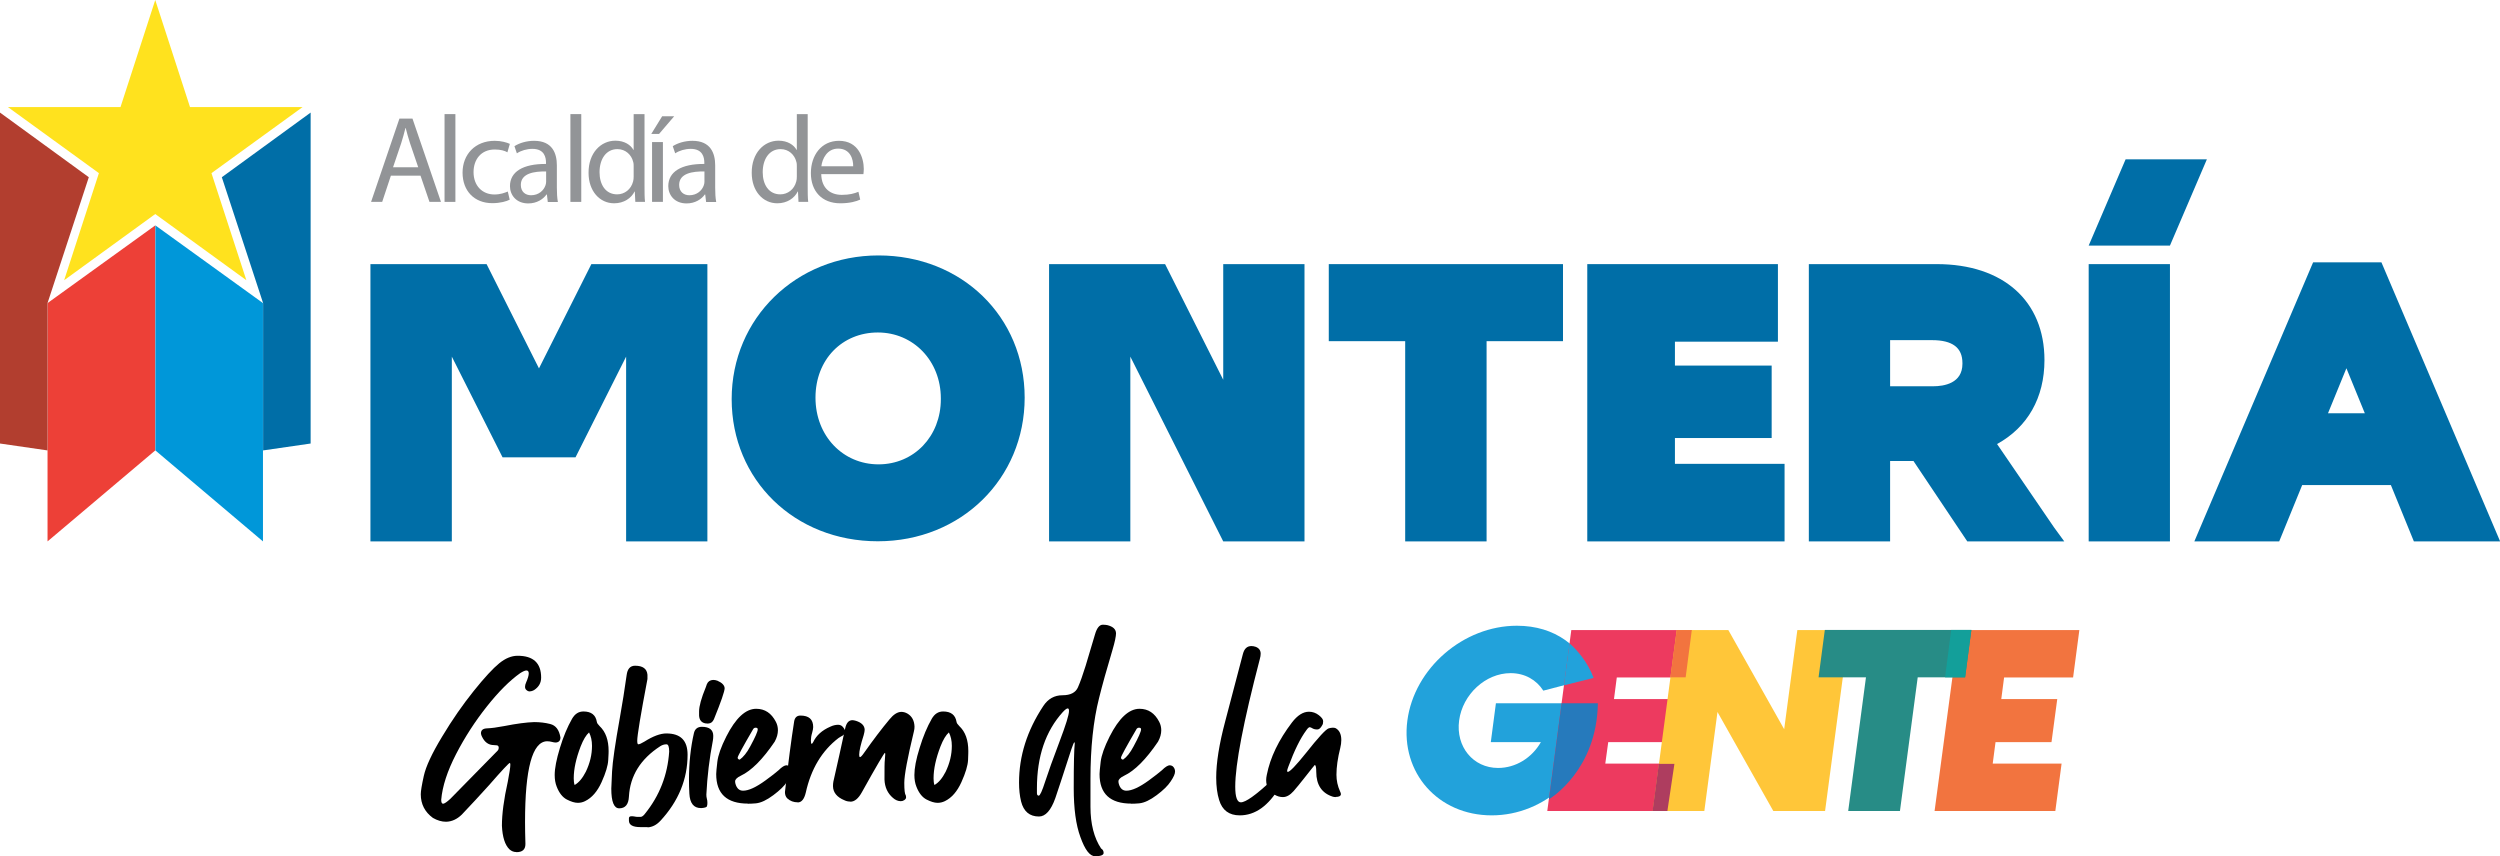 <svg xmlns="http://www.w3.org/2000/svg" xmlns:xlink="http://www.w3.org/1999/xlink" id="Capa_2" data-name="Capa 2" viewBox="0 0 195.65 67.01"><defs><style>      .cls-1 {        fill: #b23e2f;      }      .cls-1, .cls-2, .cls-3, .cls-4, .cls-5, .cls-6, .cls-7, .cls-8, .cls-9, .cls-10, .cls-11, .cls-12, .cls-13, .cls-14, .cls-15, .cls-16, .cls-17, .cls-18, .cls-19 {        stroke-width: 0px;      }      .cls-2 {        fill: #929497;      }      .cls-3, .cls-15 {        fill: #f2743f;      }      .cls-4 {        fill: #ffc639;      }      .cls-5, .cls-12 {        fill: #22a2db;      }      .cls-6, .cls-10, .cls-12, .cls-13, .cls-14, .cls-15, .cls-16, .cls-18 {        fill-rule: evenodd;      }      .cls-6, .cls-19 {        fill: #006ea7;      }      .cls-7 {        fill: #ed3a5f;      }      .cls-9 {        fill: none;      }      .cls-10 {        fill: #0097d9;      }      .cls-11 {        fill: #ffe21e;      }      .cls-13 {        fill: #139f9a;      }      .cls-14 {        fill: #ae3d5f;      }      .cls-20 {        clip-path: url(#clippath);      }      .cls-16 {        fill: #ed4037;      }      .cls-17 {        fill: #278c86;      }      .cls-18 {        fill: #267abc;      }    </style><clipPath id="clippath"><rect class="cls-9" y="0" width="195.65" height="67.01"></rect></clipPath></defs><g id="Capa_2-2" data-name="Capa 2"><g><polygon class="cls-16" points="12.15 17.64 12.15 35.25 3.72 42.37 3.72 23.72 12.15 17.64"></polygon><polygon class="cls-1" points="0 34.71 3.72 35.25 3.72 23.72 6.95 13.87 0 8.81 0 34.71"></polygon><polygon class="cls-11" points="12.15 0 9.43 8.38 .62 8.38 7.74 13.55 5.02 21.93 12.15 16.75 19.28 21.93 16.55 13.55 23.68 8.38 14.87 8.38 12.15 0"></polygon><polygon class="cls-10" points="12.16 17.64 12.16 35.25 20.58 42.37 20.58 23.72 12.16 17.64"></polygon><polygon class="cls-6" points="24.31 8.81 17.36 13.87 20.59 23.72 20.59 35.25 24.31 34.71 24.31 8.81"></polygon><path class="cls-19" d="m183.63,28.82l1.44,3.52h-2.88l1.44-3.52Zm-2.61-8.28l-8.84,20.77-.45,1.06h6.64l1.8-4.41h6.94l1.8,4.41h6.75l-9.29-21.84h-5.33Z"></path><polygon class="cls-19" points="124.22 20.67 139.14 20.67 139.14 26.74 131.08 26.74 131.08 28.61 138.65 28.61 138.65 34.28 131.08 34.28 131.08 36.3 139.66 36.3 139.66 42.37 124.22 42.37 124.22 20.67"></polygon><g class="cls-20"><path class="cls-19" d="m73.63,31.19h0v.05c0,2.91-2.1,5.1-4.88,5.1s-4.93-2.22-4.93-5.22,2.1-5.1,4.88-5.1,4.93,2.22,4.93,5.16m-4.88-11.19c-6.44,0-11.49,4.91-11.49,11.24s4.92,11.13,11.44,11.13,11.49-4.91,11.49-11.24-4.92-11.13-11.44-11.13"></path><polygon class="cls-19" points="103.99 26.7 109.97 26.7 109.97 42.37 116.34 42.37 116.34 26.7 122.32 26.7 122.32 20.67 103.99 20.67 103.99 26.7"></polygon><path class="cls-19" d="m153.58,28.41h0v.06c0,1.53-1.44,1.76-2.3,1.76h-3.36v-3.61h3.28c1.6,0,2.38.59,2.38,1.79m7.16,12.85l-4.45-6.51c2.39-1.31,3.71-3.62,3.71-6.57,0-4.63-3.23-7.51-8.43-7.51h-10.01v21.7h6.36v-6.29h1.83l4.21,6.29h7.59l-.81-1.11Z"></path><polygon class="cls-19" points="169.82 41.31 169.82 20.67 163.46 20.67 163.46 42.37 169.37 42.37 169.82 42.37 169.82 41.31"></polygon><polygon class="cls-19" points="91.18 20.67 88.49 20.67 82.1 20.67 82.1 42.37 88.46 42.37 88.46 36.08 88.46 27.91 95.73 42.37 102.09 42.37 102.09 41.31 102.09 20.67 95.73 20.67 95.73 29.72 91.18 20.67"></polygon><polygon class="cls-19" points="46.28 20.67 48.97 20.67 55.36 20.67 55.36 42.37 49 42.37 49 36.08 49 27.91 45.04 35.79 39.33 35.79 35.36 27.91 35.36 36.08 35.36 42.37 28.99 42.37 28.99 20.67 35.39 20.67 38.08 20.67 42.18 28.83 46.28 20.67"></polygon><polygon class="cls-19" points="172.71 12.47 166.35 12.47 163.46 19.22 169.82 19.22 172.71 12.47"></polygon><path class="cls-2" d="m30.59,13.75l-.68,2.05h-.87l2.22-6.52h1.02l2.23,6.52h-.9l-.7-2.05h-2.31Zm2.14-.66l-.64-1.88c-.14-.42-.24-.81-.34-1.19h-.02c-.1.39-.2.78-.33,1.18l-.64,1.89h1.97Z"></path><rect class="cls-2" x="34.79" y="8.93" width=".85" height="6.87"></rect><path class="cls-2" d="m39.88,15.63c-.22.12-.72.27-1.35.27-1.41,0-2.33-.96-2.33-2.39s.99-2.49,2.52-2.49c.5,0,.95.13,1.18.24l-.19.66c-.2-.12-.52-.22-.99-.22-1.08,0-1.66.79-1.66,1.77,0,1.08.7,1.75,1.63,1.75.48,0,.8-.13,1.05-.23l.15.64Z"></path><path class="cls-2" d="m42.87,15.81l-.07-.59h-.03c-.26.37-.76.7-1.43.7-.95,0-1.43-.67-1.43-1.35,0-1.13,1.01-1.75,2.82-1.74v-.1c0-.39-.11-1.08-1.06-1.08-.44,0-.89.13-1.22.35l-.19-.56c.39-.25.95-.42,1.54-.42,1.43,0,1.78.98,1.78,1.92v1.75c0,.41.02.8.08,1.12h-.77Zm-.13-2.39c-.93-.02-1.98.14-1.98,1.05,0,.55.37.81.8.81.61,0,1-.39,1.13-.78.03-.09.05-.18.05-.27v-.81Z"></path><rect class="cls-2" x="44.64" y="8.93" width=".85" height="6.87"></rect><path class="cls-2" d="m50.44,8.93v5.66c0,.42,0,.89.04,1.21h-.76l-.04-.81h-.02c-.26.52-.83.92-1.6.92-1.13,0-2-.96-2-2.38-.01-1.56.96-2.52,2.1-2.52.72,0,1.2.34,1.41.72h.02v-2.8h.85Zm-.85,4.09c0-.11,0-.25-.04-.36-.13-.54-.59-.99-1.23-.99-.88,0-1.4.77-1.4,1.81,0,.95.46,1.73,1.38,1.73.57,0,1.09-.38,1.25-1.02.03-.12.04-.23.04-.37v-.81Z"></path><path class="cls-2" d="m52.76,9.1l-1.18,1.38h-.61l.85-1.38h.94Zm-1.73,2.02h.85v4.68h-.85v-4.68Z"></path><path class="cls-2" d="m55.26,15.81l-.07-.59h-.03c-.26.37-.76.7-1.43.7-.95,0-1.43-.67-1.43-1.35,0-1.13,1.01-1.75,2.82-1.74v-.1c0-.39-.11-1.08-1.06-1.08-.44,0-.89.13-1.22.35l-.19-.56c.39-.25.95-.42,1.54-.42,1.43,0,1.78.98,1.78,1.92v1.75c0,.41.02.8.08,1.12h-.77Zm-.13-2.39c-.93-.02-1.98.14-1.98,1.05,0,.55.37.81.8.81.61,0,1-.39,1.13-.78.03-.09.05-.18.05-.27v-.81Z"></path><path class="cls-2" d="m63.21,8.93v5.66c0,.42,0,.89.04,1.21h-.76l-.04-.81h-.02c-.26.52-.83.92-1.6.92-1.13,0-2-.96-2-2.38-.01-1.56.96-2.52,2.1-2.52.72,0,1.2.34,1.41.72h.02v-2.8h.85Zm-.85,4.09c0-.11,0-.25-.04-.36-.13-.54-.59-.99-1.23-.99-.88,0-1.4.77-1.4,1.81,0,.95.46,1.73,1.38,1.73.57,0,1.09-.38,1.25-1.02.03-.12.04-.23.04-.37v-.81Z"></path><path class="cls-2" d="m64.27,13.62c.02,1.15.75,1.63,1.61,1.63.61,0,.98-.11,1.3-.24l.14.61c-.3.14-.81.29-1.56.29-1.44,0-2.3-.95-2.3-2.36s.83-2.53,2.2-2.53c1.53,0,1.94,1.35,1.94,2.21,0,.17-.02.31-.03.4h-3.29Zm2.5-.61c.01-.54-.22-1.38-1.18-1.38-.86,0-1.24.79-1.31,1.38h2.49Z"></path><path class="cls-8" d="m40.39,66.68c-.19,0-.36-.07-.52-.21-.35-.34-.55-.96-.59-1.85,0-.91.15-2.06.46-3.45.13-.68.2-1.12.2-1.33,0-.09-.02-.13-.05-.13-.06,0-.61.58-1.62,1.74-.7.78-1.41,1.54-2.13,2.3-.37.36-.78.55-1.23.56-.34,0-.68-.1-1.03-.3-.63-.46-.95-1.08-.95-1.85,0-.25.08-.73.24-1.45.16-.72.63-1.74,1.43-3.06.79-1.32,1.62-2.51,2.47-3.57.85-1.06,1.52-1.78,2-2.17.48-.39.96-.59,1.44-.59,1.23,0,1.84.57,1.84,1.71,0,.42-.19.74-.56.98-.1.06-.21.09-.33.1-.09,0-.17-.03-.25-.1-.08-.06-.12-.15-.12-.26s.03-.22.08-.33c.14-.32.21-.56.21-.72,0-.15-.06-.23-.18-.23-.11,0-.27.07-.49.21-.82.58-1.69,1.45-2.61,2.61-.92,1.16-1.73,2.41-2.41,3.73-.68,1.32-1.07,2.51-1.16,3.57,0,.21.05.31.15.31.11-.01.3-.14.56-.38l3.69-3.76c.06-.05.1-.14.1-.25,0-.11-.06-.17-.14-.18-.08-.01-.16-.02-.24-.02-.41,0-.72-.22-.93-.66-.05-.09-.07-.17-.08-.26,0-.25.16-.38.48-.39.32-.01.77-.07,1.35-.18.96-.19,1.74-.29,2.33-.31.45,0,.87.05,1.26.15.44.11.7.46.8,1.05,0,.25-.12.38-.36.4-.1,0-.2-.02-.31-.05-.11-.03-.24-.05-.38-.05-1.15.03-1.72,2.14-1.72,6.32,0,.49.01,1.07.03,1.72,0,.43-.23.64-.71.64"></path><path class="cls-8" d="m45.22,62.83c-.24,0-.53-.09-.86-.26-.33-.17-.6-.51-.79-1-.11-.27-.16-.58-.16-.92,0-.53.14-1.23.41-2.12.27-.89.59-1.65.95-2.28.22-.38.51-.57.89-.57.61,0,.96.27,1.05.82.01.09.09.2.23.34.46.44.69,1.08.69,1.94,0,.04,0,.28-.03.7-.02.42-.19,1-.52,1.73-.33.73-.76,1.23-1.3,1.49-.18.09-.37.13-.56.13m-.26-1.39c.34-.19.63-.54.89-1.05.32-.67.48-1.34.48-2.02,0-.41-.08-.75-.23-1.05-.23.2-.45.56-.66,1.1-.36.94-.54,1.77-.54,2.49,0,.21.02.38.07.53"></path><path class="cls-8" d="m50.68,64.73h-.56c-.6,0-.9-.17-.9-.51,0-.02,0-.08,0-.18,0-.1.06-.15.17-.16.1,0,.19,0,.27.02.08.02.17.03.25.03.04,0,.12,0,.22,0,.1,0,.22-.08.34-.24,1.15-1.42,1.78-3.05,1.9-4.87,0-.38-.07-.57-.21-.57-.17,0-.34.05-.49.15-1.54,1-2.36,2.31-2.45,3.94-.03.61-.28.92-.76.92-.41,0-.62-.51-.62-1.54,0-.14.02-.59.06-1.34.04-.75.24-2.15.61-4.21.2-1.1.37-2.21.53-3.33.06-.49.28-.74.66-.74.61,0,.93.24.97.71v.33c-.54,2.83-.8,4.44-.8,4.82,0,.2.03.29.08.29.09,0,.25-.07.48-.21.68-.43,1.25-.64,1.72-.64,1.11,0,1.66.55,1.66,1.66,0,1.92-.71,3.65-2.13,5.18-.3.32-.63.49-1,.51"></path><path class="cls-8" d="m54.9,63.24h-.05c-.56,0-.86-.38-.9-1.13-.02-.37-.03-.73-.03-1.08,0-1.32.13-2.55.39-3.67.08-.32.29-.48.62-.48.59,0,.89.24.89.71,0,.13-.01.25-.03.36-.27,1.39-.44,2.8-.51,4.23,0,.12.01.23.04.33.03.1.04.2.04.31,0,.09,0,.17-.03.26-.01.09-.16.14-.43.16m.53-6.61l-.23-.02c-.31-.06-.47-.27-.49-.61v-.33c0-.39.17-1.03.53-1.9l.08-.23c.09-.21.25-.32.49-.33.11,0,.22.02.33.06.37.16.56.36.57.59,0,.24-.28,1.05-.84,2.43-.1.22-.25.33-.44.33"></path><path class="cls-8" d="m58.54,62.89c-1.66,0-2.49-.77-2.49-2.31,0-.14.03-.46.09-.97.06-.5.29-1.16.7-1.97.73-1.44,1.51-2.17,2.34-2.17.68,0,1.19.34,1.54,1.02.11.21.16.43.16.66,0,.28-.08.58-.25.89-.94,1.39-1.83,2.28-2.66,2.67-.29.14-.44.29-.44.44,0,.07.01.13.03.2.1.35.3.53.59.53.44,0,1.02-.27,1.75-.8.48-.35.83-.62,1.03-.8.26-.26.47-.39.62-.39.08,0,.15.03.23.08.12.11.18.25.18.41,0,.18-.11.43-.34.77-.22.34-.59.7-1.1,1.08-.51.38-.96.6-1.37.64-.23.02-.44.03-.64.03m-.62-3.45c.28-.2.56-.54.82-1.03.39-.72.59-1.17.59-1.34,0-.09-.05-.13-.16-.13-.08,0-.14.03-.18.08-.82,1.4-1.23,2.16-1.23,2.26,0,.09.05.14.16.16"></path><path class="cls-8" d="m62.43,62.79c-.32,0-.59-.1-.82-.31-.12-.12-.18-.29-.18-.49.25-2.23.49-4.07.72-5.53.05-.31.22-.46.49-.46.67,0,1,.3,1,.9,0,.11-.03.26-.08.44-.07.23-.1.44-.1.62,0,.16.02.25.06.25.03,0,.07-.04.12-.13.24-.52.69-.93,1.34-1.21.21-.1.42-.15.62-.15.19,0,.34.1.46.3.07.1.1.19.1.26,0,.13-.13.26-.38.38-.06.03-.12.07-.16.1-1.3,1-2.15,2.42-2.56,4.27-.12.51-.33.77-.64.77"></path><path class="cls-8" d="m66.53,62.73c-.15,0-.3-.03-.44-.1-.59-.24-.89-.61-.9-1.1,0-.14.01-.26.03-.36.32-1.39.62-2.77.92-4.15.09-.43.27-.65.56-.66.08,0,.17.02.28.05.45.14.68.38.69.7,0,.1-.03.24-.08.43-.23.72-.35,1.23-.35,1.53,0,.12.02.18.07.18.05,0,.16-.11.31-.33.72-1.02,1.38-1.89,1.99-2.62.31-.38.61-.58.92-.59.16,0,.32.04.48.13.36.21.54.55.56,1.02,0,.12-.01.25-.05.39-.5,2.07-.75,3.41-.75,4.02,0,.56.04.87.11.95.02.06.03.13.03.18,0,.08-.04.14-.13.21-.09.06-.18.09-.28.09-.22,0-.43-.09-.62-.26-.41-.35-.64-.83-.66-1.44,0-.83,0-1.35.03-1.55.02-.2.03-.35.03-.43,0-.07-.01-.1-.03-.1-.05,0-.66,1.03-1.8,3.08-.27.49-.57.74-.9.74"></path><path class="cls-8" d="m73.37,62.83c-.24,0-.53-.09-.86-.26-.33-.17-.6-.51-.79-1-.11-.27-.16-.58-.16-.92,0-.53.13-1.23.41-2.12.27-.89.59-1.65.95-2.28.22-.38.51-.57.89-.57.61,0,.96.27,1.05.82.01.09.09.2.23.34.46.44.69,1.08.69,1.94,0,.04,0,.28-.02.7-.02.42-.19,1-.52,1.73-.33.73-.76,1.23-1.3,1.49-.19.09-.37.13-.56.13m-.26-1.39c.34-.19.63-.54.89-1.05.32-.67.48-1.34.48-2.02,0-.41-.08-.75-.23-1.05-.23.2-.45.56-.66,1.1-.36.94-.54,1.77-.54,2.49,0,.21.02.38.07.53"></path><path class="cls-8" d="m85.74,67.01h-.03c-.42,0-.8-.5-1.16-1.51-.35-.95-.52-2.22-.52-3.82,0-1.9.03-3.07.08-3.49,0-.07-.01-.1-.03-.1-.03,0-.11.18-.23.53-.67,2.07-1.09,3.35-1.26,3.84-.34.96-.77,1.44-1.28,1.44-.73,0-1.2-.39-1.4-1.18-.11-.45-.16-.94-.16-1.48,0-2.08.63-4.07,1.9-5.99.37-.56.87-.84,1.5-.84.63,0,1.03-.21,1.21-.62.18-.41.38-.97.6-1.68l.74-2.48c.14-.48.34-.73.59-.74.14,0,.26.01.36.03.45.11.68.32.69.64,0,.23-.09.67-.28,1.31-.45,1.5-.8,2.76-1.05,3.77-.45,1.78-.67,3.89-.67,6.31,0,.12,0,.85,0,2.19,0,1.34.28,2.43.83,3.26.13.08.2.19.2.35s-.21.25-.62.26m-4.46-4.74c.1,0,.27-.37.51-1.12.24-.74.61-1.77,1.11-3.09.5-1.32.75-2.12.75-2.42,0-.13-.03-.2-.1-.2-.08,0-.2.09-.38.28-1.36,1.5-2.03,3.49-2.03,5.97v.38c0,.13.05.2.15.2"></path><path class="cls-8" d="m88.54,62.89c-1.66,0-2.49-.77-2.49-2.31,0-.14.03-.46.09-.97.06-.5.29-1.16.7-1.97.73-1.44,1.51-2.17,2.34-2.17.68,0,1.19.34,1.54,1.02.11.21.16.43.16.66,0,.28-.08.58-.25.89-.94,1.39-1.83,2.28-2.66,2.67-.29.14-.44.29-.44.44,0,.07.01.13.03.2.1.35.3.53.59.53.43,0,1.02-.27,1.75-.8.48-.35.82-.62,1.03-.8.26-.26.47-.39.62-.39.08,0,.15.03.23.08.12.11.18.25.18.41,0,.18-.11.43-.34.77-.22.34-.59.7-1.1,1.08-.51.38-.96.6-1.37.64-.23.02-.44.03-.64.03m-.62-3.45c.29-.2.56-.54.82-1.03.39-.72.59-1.17.59-1.34,0-.09-.05-.13-.16-.13-.08,0-.14.03-.18.08-.82,1.4-1.23,2.16-1.23,2.26,0,.09.05.14.16.16"></path><path class="cls-8" d="m97.02,63.81c-.83,0-1.37-.4-1.61-1.2-.15-.48-.23-1.07-.23-1.75,0-1.16.23-2.62.7-4.39.46-1.77.93-3.53,1.39-5.29.11-.42.33-.62.67-.62.1,0,.21.02.33.06.26.1.39.28.39.54,0,.12-.02.26-.07.43-1.28,4.9-1.92,8.23-1.92,9.97,0,.82.15,1.23.44,1.23.38,0,1.19-.58,2.41-1.72.01,0,.02,0,.02-.02.12-.11.25-.17.38-.18.08,0,.15.03.23.1.08.06.11.15.11.25,0,.11-.04.23-.11.36-.88,1.49-1.92,2.23-3.13,2.23"></path><path class="cls-8" d="m104.54,62.38c-.09,0-.16-.01-.23-.03-.86-.27-1.3-.92-1.3-1.94,0-.36-.04-.54-.12-.54,0,0-.28.33-.8,1-.3.38-.58.73-.85,1.04-.28.31-.55.47-.84.47-.22,0-.43-.06-.64-.18-.45-.25-.67-.63-.67-1.15,0-.13.02-.27.05-.41.27-1.37.93-2.73,1.97-4.1.43-.56.87-.84,1.33-.84.28,0,.54.09.77.27.23.18.34.33.34.47s-.02.24-.07.31c-.12.23-.25.34-.39.34-.15,0-.27-.03-.36-.08-.09-.06-.17-.09-.23-.1-.06,0-.15.07-.26.23-.47.63-.94,1.58-1.41,2.85-.06.16-.1.28-.1.34,0,.05.02.08.05.08.16,0,.63-.49,1.41-1.46.98-1.24,1.58-1.89,1.8-1.95.12-.03.22-.05.31-.05s.16.01.21.03c.31.16.46.48.46.94,0,.2-.03.4-.08.61-.2.8-.3,1.5-.3,2.1,0,.45.09.88.28,1.3.04.09.07.16.07.21,0,.15-.14.23-.41.23"></path><path class="cls-5" d="m125.04,55.04h-7.97l-.4,3.04h3.92c-.71,1.24-1.98,2.02-3.35,2.02-1.96,0-3.32-1.67-3.05-3.71.27-2.05,2.07-3.71,4.03-3.71,1.12,0,2.02.53,2.56,1.37l3.95-1.03c-.95-2.4-3-4.05-6.02-4.05-4.19,0-8.03,3.33-8.57,7.42-.54,4.09,2.41,7.42,6.6,7.42s7.69-3.33,8.23-7.42c.07-.48.08-.89.05-1.35"></path><polygon class="cls-3" points="162.24 53.02 162.73 49.31 153.29 49.31 151.4 63.47 160.85 63.47 161.34 59.76 155.95 59.76 156.17 58.08 160.55 58.08 161 54.71 156.62 54.71 156.84 53.02 162.24 53.02"></polygon><polygon class="cls-7" points="131.92 53.02 132.42 49.31 122.97 49.31 121.09 63.47 130.54 63.47 131.03 59.76 125.63 59.76 125.86 58.08 130.24 58.08 130.69 54.71 126.31 54.71 126.53 53.02 131.92 53.02"></polygon><path class="cls-12" d="m124.72,53.05l-2.31.58v-.1s.42-3.18.42-3.18c.56.49,1.4,1.41,1.89,2.71"></path><path class="cls-18" d="m125.04,55.04h-2.83s0,.02,0,.02l-.99,7.49c.15-.09,3.74-2.29,3.83-7.5"></path><polygon class="cls-4" points="140.66 49.31 139.63 57.07 135.26 49.31 131.22 49.31 129.34 63.47 133.38 63.47 134.41 55.72 138.78 63.47 142.83 63.47 144.71 49.31 140.66 49.31"></polygon><polygon class="cls-14" points="129.82 59.78 131.04 59.78 130.49 63.47 129.33 63.47 129.82 59.78"></polygon><polygon class="cls-15" points="130.72 53.01 131.92 53.01 132.4 49.31 131.22 49.31 130.72 53.01"></polygon><polygon class="cls-17" points="142.81 49.3 142.32 53.01 146.03 53.01 144.64 63.47 148.69 63.47 150.08 53.01 153.79 53.01 154.28 49.3 142.81 49.3"></polygon><polygon class="cls-13" points="154.16 50.19 154.28 49.3 152.7 49.3 152.22 53.01 153.79 53.01 154.16 50.19"></polygon></g></g></g></svg>